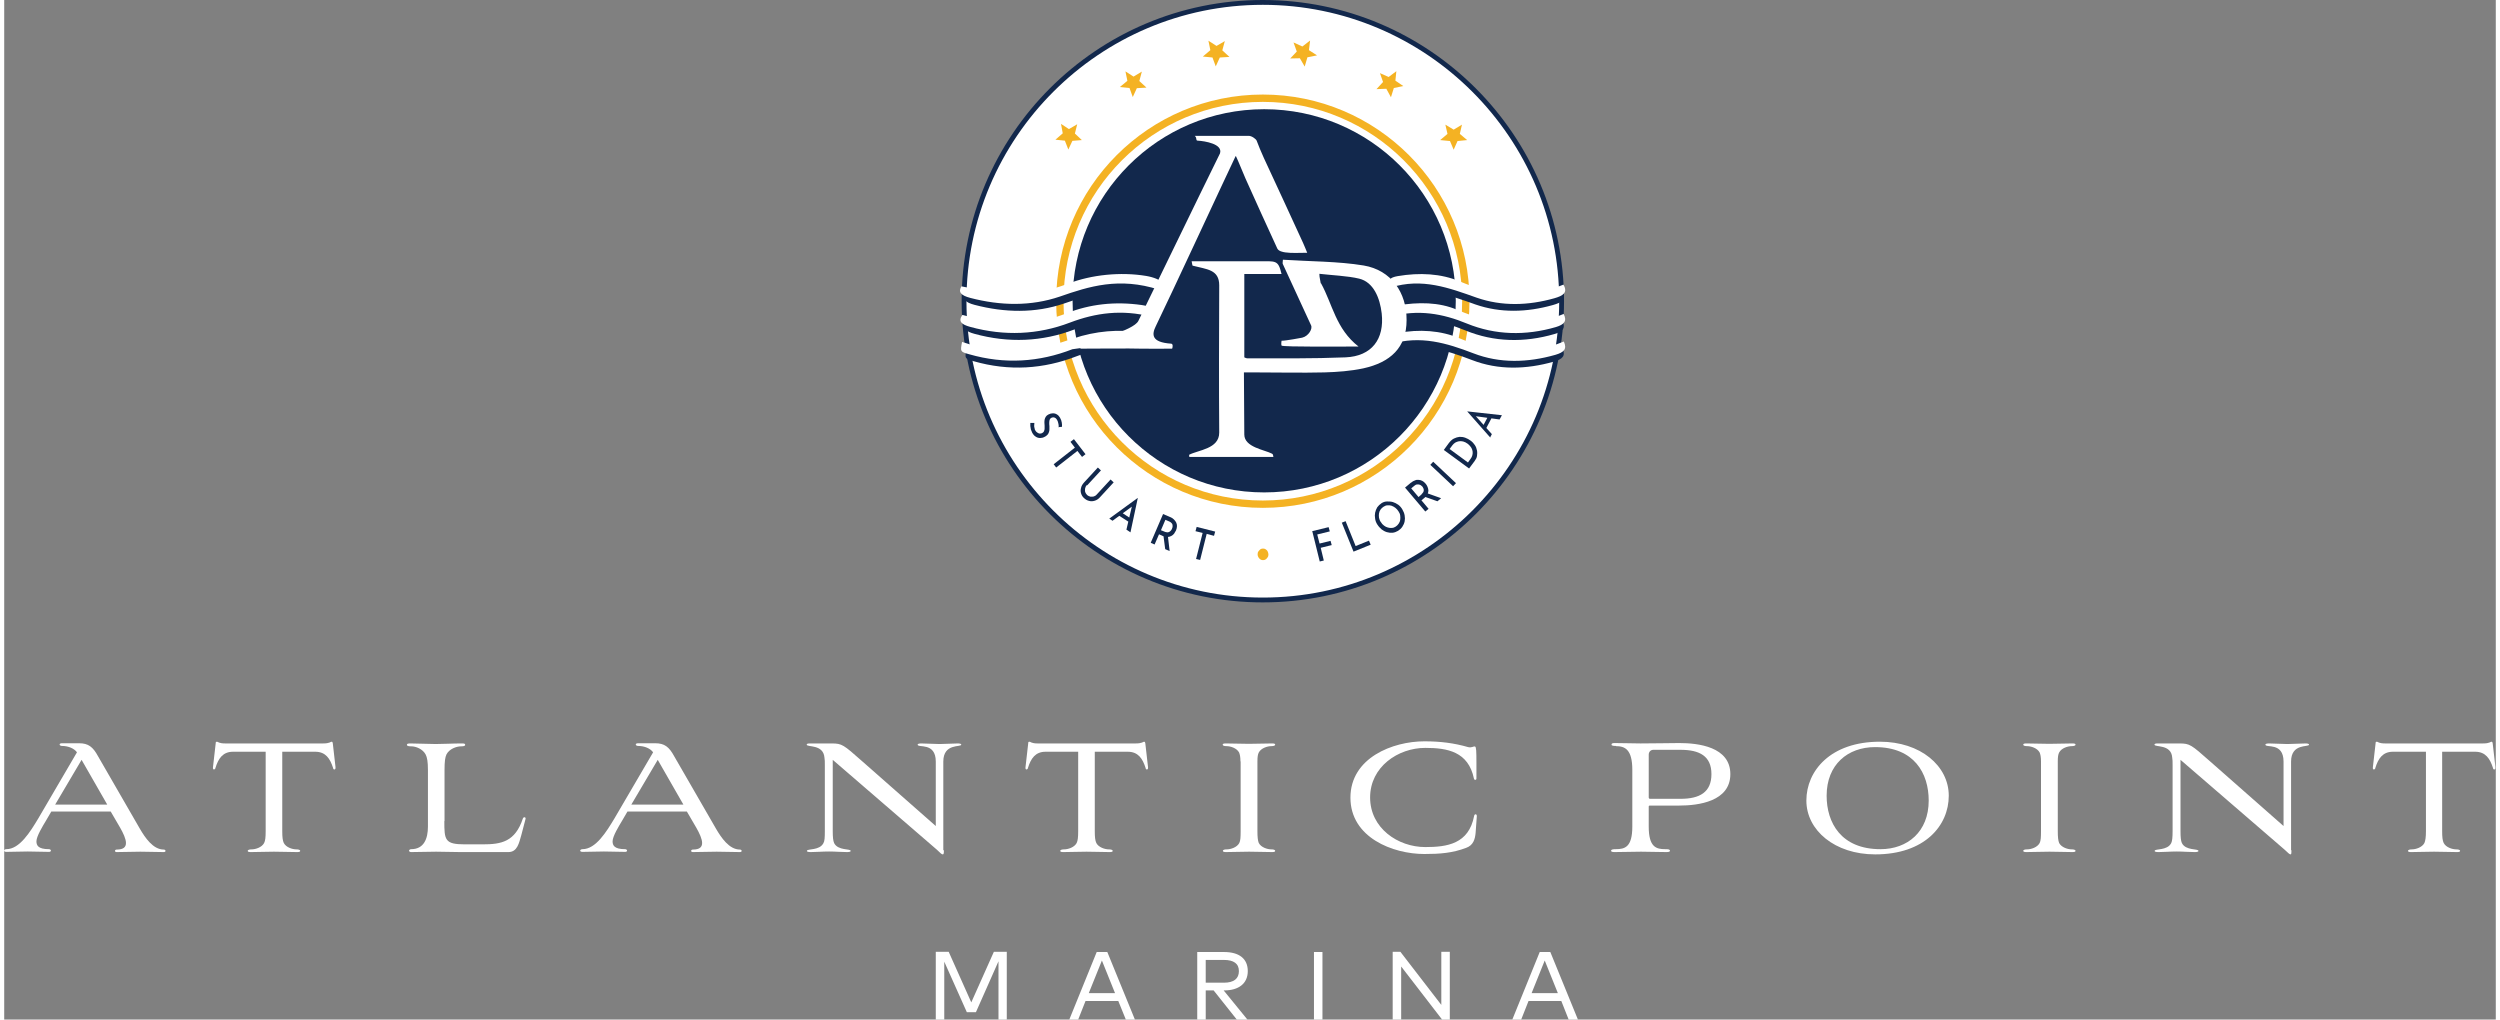 <?xml version="1.0" encoding="UTF-8"?>
<svg id="Layer_42" data-name="Layer 42" xmlns="http://www.w3.org/2000/svg" width="1.79in" height=".73in" viewBox="0 0 129.13 52.84">
  <rect x="0" y="0" width="129.13" height="52.84" fill="#808080" stroke="none"/>
  <defs>
    <style>
      .cls-1 {
        fill: #f4b223;
      }

      .cls-2 {
        fill: #fff;
      }

      .cls-3 {
        fill: #12284c;
      }
    </style>
  </defs>
  <g>
    <path class="cls-2" d="m51.97,52.84h-.44v-3.02l-1.17,2.64h-.47l-1.17-2.62v3h-.44v-3.51h.67l1.17,2.62,1.17-2.62h.67v3.51Z"/>
    <path class="cls-2" d="m58.6,52.84h-.47l-.39-.96h-1.7l-.38.96h-.46l1.42-3.5h.55l1.43,3.5Zm-2.39-1.37h1.36l-.68-1.69-.68,1.69Z"/>
    <path class="cls-2" d="m63.22,49.34c.79,0,1.23.35,1.23.99s-.47,1-1.22,1h-.03l1.23,1.51h-.55l-1.2-1.51h-.41v1.51h-.44v-3.5h1.39Zm-.95.41v1.18h.94c.52,0,.78-.21.78-.6s-.27-.58-.78-.58h-.94Z"/>
    <path class="cls-2" d="m68.32,52.84h-.44v-3.5h.44v3.5Z"/>
    <path class="cls-2" d="m74.92,52.84h-.4l-2.12-2.75v2.75h-.44v-3.51h.4l2.12,2.75v-2.75h.44v3.51Z"/>
    <path class="cls-2" d="m81.55,52.84h-.47l-.38-.96h-1.7l-.38.96h-.46l1.42-3.5h.55l1.43,3.5Zm-2.39-1.37h1.36l-.68-1.69-.68,1.69Z"/>
  </g>
  <g>
    <path class="cls-2" d="m5.53,42.06h-3.09l-.28.48c-.15.25-.49.8-.49,1.06,0,.2.07.41.65.41.06,0,.1.04.1.07,0,.04-.03.07-.1.07-.38,0-.74-.02-1.1-.02-.38,0-.74.02-1.11.02-.08,0-.12-.03-.12-.07,0-.02.04-.07.12-.07.69,0,1.24-.9,1.66-1.6l2-3.42c-.14-.2-.45-.33-.77-.33-.07,0-.13-.03-.13-.08,0-.04.06-.06.13-.06h.88c.48,0,.72.19.98.67l2.17,3.76c.27.46.68,1.08,1.24,1.08.06,0,.09.04.09.07s-.03.06-.09.06c-.4,0-.81-.02-1.21-.02s-.81.02-1.23.02c-.06,0-.09-.03-.09-.06,0-.04.04-.07.09-.07.35,0,.48-.13.48-.34s-.14-.51-.3-.79l-.49-.84Zm-1.52-2.68l-1.37,2.32h2.7l-1.33-2.32Z"/>
    <path class="cls-2" d="m13.58,38.96h-1.72c-.53,0-.76.35-.91.83,0,.06-.06.09-.08.09-.04,0-.06-.05-.05-.12l.14-1.23c0-.05,0-.09.07-.09.05,0,.09.09.42.09h5.08c.34,0,.39-.09.43-.09.06,0,.06.04.07.09l.14,1.23c0,.06,0,.12-.06.12-.03,0-.06-.02-.07-.09-.15-.47-.38-.83-.92-.83h-1.71v4.11c0,.32.02.49.08.62.12.23.45.33.65.33.1,0,.2.02.2.08,0,.05-.07.06-.17.06-.38,0-.77-.02-1.19-.02s-.8.02-1.19.02c-.1,0-.17-.01-.17-.06,0-.06.1-.08.2-.08.2,0,.53-.1.65-.33.06-.12.08-.29.08-.62v-4.11Z"/>
    <path class="cls-2" d="m22.81,42.55c0,.98.02,1.21,1.06,1.21h.93c.96,0,1.68-.13,2.08-1.34.04-.1.16-.08.14.02l-.22.84c-.12.42-.21.88-.67.88h-2.49c-.46,0-.81-.02-1.26-.02-.41,0-.87.02-1.29.02-.07,0-.11-.04-.11-.07s.04-.08.11-.08c.66,0,.87-.54.87-1.17v-2.93c0-.43-.04-.66-.12-.81-.15-.28-.5-.42-.74-.42-.12,0-.23-.01-.23-.08,0-.06.07-.07.19-.07.42,0,.87.03,1.3.03s.86-.03,1.35-.03c.13,0,.18.01.18.07,0,.07-.1.08-.21.08-.25,0-.62.14-.76.42-.07.15-.1.37-.1.81v2.65Z"/>
    <path class="cls-2" d="m35.39,42.06h-3.09l-.28.48c-.15.25-.49.8-.49,1.06,0,.2.07.41.65.41.06,0,.1.04.1.07,0,.04-.03.07-.1.07-.38,0-.74-.02-1.1-.02-.38,0-.74.02-1.11.02-.08,0-.12-.03-.12-.07,0-.02.04-.07.12-.07.69,0,1.24-.9,1.66-1.6l2-3.42c-.14-.2-.45-.33-.77-.33-.07,0-.13-.03-.13-.08,0-.04.06-.06.13-.06h.88c.48,0,.72.19.98.67l2.17,3.76c.27.46.68,1.08,1.24,1.08.06,0,.09.04.09.07s-.03.06-.09.06c-.4,0-.81-.02-1.21-.02s-.81.02-1.23.02c-.06,0-.09-.03-.09-.06,0-.04.04-.07.09-.07.35,0,.48-.13.48-.34s-.14-.51-.3-.79l-.49-.84Zm-1.52-2.68l-1.37,2.32h2.7l-1.33-2.32Z"/>
    <path class="cls-2" d="m48.7,44.06c0,.14,0,.22-.06.22s-.13-.08-.3-.24l-5.4-4.66v3.69c0,.32.02.5.07.62.2.41.86.28.86.41,0,.05-.1.06-.2.06-.31,0-.59-.03-.92-.03-.37,0-.64.03-.94.03-.11,0-.21-.01-.21-.06,0-.13.66,0,.86-.41.06-.1.07-.29.07-.62v-3.42c0-.16,0-.29-.02-.39-.06-.71-.92-.52-.92-.67,0-.05.07-.06.18-.06h1.12c.53,0,.61.07,1.55.9l3.84,3.38v-3.34c0-1.03-.94-.69-.94-.88,0-.05.1-.06.21-.06.31,0,.61.03.93.03.29,0,.63-.03.93-.03.09,0,.19.01.19.06,0,.15-.93-.09-.93.88v4.6Z"/>
    <path class="cls-2" d="m55.69,38.96h-1.72c-.53,0-.76.35-.91.83,0,.06-.06.09-.08.09-.04,0-.06-.05-.05-.12l.14-1.23c0-.05,0-.09.07-.09.05,0,.09.09.42.09h5.08c.34,0,.39-.09.43-.09.06,0,.06.04.07.09l.14,1.23c0,.06,0,.12-.06.12-.03,0-.06-.02-.07-.09-.15-.47-.38-.83-.92-.83h-1.71v4.11c0,.32.02.49.08.62.12.23.45.33.65.33.1,0,.2.02.2.08,0,.05-.07.06-.17.06-.38,0-.77-.02-1.19-.02s-.8.02-1.19.02c-.1,0-.17-.01-.17-.06,0-.06.1-.08.2-.08.2,0,.53-.1.65-.33.06-.12.08-.29.08-.62v-4.11Z"/>
    <path class="cls-2" d="m64.07,39.46c0-.23-.03-.36-.07-.46-.12-.23-.45-.33-.65-.33-.11,0-.2-.02-.2-.08,0-.05.07-.06.17-.06.38,0,.77.02,1.19.02s.8-.02,1.19-.02c.1,0,.17.01.17.06,0,.06-.1.08-.2.08-.2,0-.53.1-.65.33-.05.1-.07.23-.07.46v3.61c0,.32.02.49.07.62.12.23.45.33.65.33.1,0,.2.02.2.08,0,.05-.07.06-.17.06-.38,0-.76-.02-1.18-.02s-.8.02-1.19.02c-.09,0-.17-.01-.17-.06,0-.06.09-.08.2-.08.2,0,.53-.1.65-.33.06-.12.07-.29.07-.62v-3.61Z"/>
    <path class="cls-2" d="m76.26,43.14c-.03.37-.13.67-.49.8-.71.27-1.36.32-2.17.32-1.63,0-3.83-.85-3.83-2.92s2.2-2.92,3.83-2.92c.83,0,1.54.09,2.27.3.19.05.28-.06.36-.03.06.03.07.22.07.86v.8c0,.08-.11.1-.13,0-.29-1.4-1.38-1.59-2.52-1.59-1.41,0-2.86.98-2.86,2.57s1.44,2.57,2.86,2.57c1.13,0,2.25-.16,2.53-1.61.02-.13.15-.11.14.01l-.06.83Z"/>
    <path class="cls-2" d="m83.53,38.66c-.12,0-.23-.01-.23-.07,0-.07.07-.08.18-.08.51,0,.89.02,1.32.02.74,0,1.58-.02,2.01-.02.98,0,2.65.19,2.65,1.61s-1.66,1.63-2.65,1.63h-1.53s-.05,0-.05.05v1.04c0,1.07.39,1.17.86,1.17.12,0,.24,0,.24.08,0,.06-.08.07-.19.07-.5,0-.88-.02-1.31-.02s-.85.02-1.36.02c-.11,0-.19-.01-.19-.07,0-.07.12-.08.24-.08.47,0,.86-.1.86-1.17v-2.94c0-1.07-.39-1.23-.85-1.23Zm3.35,2.74c.99,0,1.6-.34,1.6-1.28s-.62-1.26-1.61-1.26h-1.4c-.14,0-.24.11-.24.25v2.23s.02.06.05.06h1.59Z"/>
    <path class="cls-2" d="m97.21,38.44c2.1,0,3.57,1.25,3.57,2.8s-1.25,3.04-3.81,3.04c-2.1,0-3.57-1.25-3.57-2.79s1.25-3.05,3.81-3.05Zm-2.76,2.8c0,1.4.75,2.77,2.79,2.77,1.4,0,2.5-.9,2.5-2.52,0-1.41-.75-2.77-2.78-2.77-1.41,0-2.51.9-2.51,2.52Z"/>
    <path class="cls-2" d="m105.56,39.46c0-.23-.03-.36-.07-.46-.12-.23-.45-.33-.65-.33-.11,0-.2-.02-.2-.08,0-.05.07-.06.17-.06.38,0,.77.02,1.18.02s.8-.02,1.19-.02c.1,0,.17.01.17.06,0,.06-.1.08-.2.08-.2,0-.53.1-.65.33-.05.1-.07.23-.07.46v3.61c0,.32.02.49.07.62.12.23.45.33.65.33.1,0,.2.02.2.08,0,.05-.07.06-.17.06-.38,0-.76-.02-1.18-.02s-.8.02-1.19.02c-.09,0-.17-.01-.17-.06,0-.06.09-.08.2-.08.2,0,.53-.1.65-.33.06-.12.07-.29.07-.62v-3.61Z"/>
    <path class="cls-2" d="m118.54,44.06c0,.14,0,.22-.05.22s-.13-.08-.3-.24l-5.4-4.66v3.69c0,.32.02.5.07.62.2.41.86.28.86.41,0,.05-.1.06-.2.06-.31,0-.59-.03-.92-.03-.37,0-.64.03-.94.03-.11,0-.21-.01-.21-.06,0-.13.66,0,.86-.41.05-.1.07-.29.07-.62v-3.42c0-.16,0-.29-.02-.39-.05-.71-.92-.52-.92-.67,0-.05.07-.06.18-.06h1.12c.53,0,.61.07,1.55.9l3.84,3.38v-3.34c0-1.03-.94-.69-.94-.88,0-.05.1-.06.21-.06.31,0,.61.03.93.03.29,0,.63-.03.93-.03.09,0,.19.01.19.06,0,.15-.93-.09-.93.88v4.6Z"/>
    <path class="cls-2" d="m125.52,38.96h-1.72c-.53,0-.76.35-.91.83,0,.06-.05.09-.08.09-.04,0-.06-.05-.05-.12l.14-1.23c0-.05,0-.09.07-.09.05,0,.09.09.42.09h5.08c.34,0,.39-.09.43-.09.06,0,.06.04.07.09l.14,1.23c0,.06,0,.12-.06.12-.03,0-.06-.02-.07-.09-.15-.47-.38-.83-.92-.83h-1.71v4.11c0,.32.02.49.08.62.12.23.45.33.65.33.1,0,.2.02.2.08,0,.05-.07.06-.17.06-.38,0-.77-.02-1.18-.02s-.8.02-1.18.02c-.1,0-.17-.01-.17-.06,0-.06.1-.08.2-.08.2,0,.53-.1.65-.33.05-.12.08-.29.08-.62v-4.11Z"/>
  </g>
  <circle class="cls-2" cx="65.25" cy="15.61" r="15.42"/>
  <g>
    <circle class="cls-2" cx="65.23" cy="15.61" r="10.52"/>
    <path class="cls-1" d="m65.23,26.32c-5.91,0-10.71-4.8-10.71-10.71s4.8-10.71,10.71-10.71,10.71,4.8,10.71,10.71-4.8,10.71-10.71,10.71Zm0-21.04c-5.7,0-10.33,4.63-10.33,10.33s4.63,10.33,10.33,10.33,10.33-4.63,10.33-10.33-4.63-10.33-10.33-10.33Z"/>
  </g>
  <path class="cls-3" d="m65.23,31.22c-8.61,0-15.61-7-15.61-15.61S56.62,0,65.23,0s15.61,7,15.61,15.61-7,15.61-15.61,15.61Zm0-30.97c-8.47,0-15.36,6.89-15.36,15.36s6.89,15.36,15.36,15.36,15.36-6.89,15.36-15.36S73.7.25,65.23.25Z"/>
  <path class="cls-3" d="m54.65,22.12c0-.06,0-.12-.02-.18-.01-.06-.03-.12-.06-.17-.04-.07-.08-.11-.14-.13-.06-.02-.11-.01-.17.02-.04.02-.07.06-.08.1s-.02.09-.02.15c0,.05,0,.11.01.17,0,.05,0,.1,0,.15s0,.1-.02.15c-.01.05-.04.1-.07.14-.04.04-.09.09-.16.12-.07.04-.15.06-.23.06s-.16-.02-.23-.07c-.07-.04-.13-.11-.18-.2-.03-.06-.05-.11-.07-.17-.01-.06-.02-.12-.03-.18,0-.06,0-.11,0-.16h.21s-.01.08-.01.13c0,.05,0,.09.02.14,0,.05.02.09.04.12.02.04.05.07.09.1.04.03.08.05.12.06.05,0,.1,0,.15-.03.04-.02.08-.06.09-.1.02-.04.03-.08.03-.13,0-.05,0-.1,0-.15,0-.05-.01-.1-.01-.15,0-.05,0-.11.01-.16.01-.05.03-.1.06-.15.03-.05.08-.09.14-.12.08-.04.15-.06.23-.06.08,0,.15.02.21.06.07.04.12.1.16.17.05.09.08.17.09.25.01.08.02.15.01.22l-.2.02Z"/>
  <path class="cls-3" d="m55.44,22.76l.6.78-.18.14-.24-.31-1.1.86-.13-.17,1.1-.86-.23-.3.18-.14Z"/>
  <path class="cls-3" d="m56.11,25.14c-.05.05-.08.11-.09.17-.01.06-.01.12,0,.18.02.06.05.11.1.16.05.05.11.07.17.09.06.01.12,0,.18-.01.06-.02.11-.05.16-.11l.71-.77.16.15-.71.77c-.08.09-.17.15-.27.18-.1.03-.19.04-.29.01-.1-.02-.18-.07-.26-.14-.08-.07-.13-.15-.16-.25-.03-.09-.03-.19,0-.29.02-.1.08-.19.16-.28l.71-.77.16.15-.71.77Z"/>
  <path class="cls-3" d="m57.27,26.88l1.47-1.07h.01s-.38,1.78-.38,1.78l-.21-.14.32-1.36h.19s-1.23.9-1.23.9l-.18-.12Zm.67-.3l.44.29-.05.21-.56-.36.17-.14Z"/>
  <path class="cls-3" d="m60.44,26.8c.07.03.13.07.18.12s.09.1.12.16c.03.06.04.12.04.19,0,.07-.02.14-.05.22-.03.06-.06.11-.1.17-.04.05-.09.09-.15.12-.06.03-.12.05-.19.05-.07,0-.15-.01-.24-.05l-.2-.09-.23.53-.2-.09.64-1.49.37.16Zm-.3.76s.1.03.14.03c.04,0,.08-.01.11-.03.03-.02.06-.04.08-.07.02-.03.04-.05.05-.08.01-.03.02-.06.03-.09s0-.07,0-.11c0-.04-.02-.07-.05-.1s-.06-.06-.11-.08l-.21-.09-.23.54.2.08Zm.17.23l.09.77-.23-.1-.1-.77.24.1Z"/>
  <path class="cls-3" d="m61.81,27.31l.95.24-.06.22-.38-.1-.34,1.35-.21-.05.34-1.35-.37-.09.06-.22Z"/>
  <path class="cls-1" d="m65,28.58s.06-.08.1-.11c.04-.03.09-.04.14-.04.05,0,.1.01.14.04.04.03.08.06.1.11.02.05.04.1.04.15,0,.06-.01.11-.04.15-.03.05-.06.08-.1.11-.04.03-.09.04-.14.04-.05,0-.1-.01-.14-.04s-.07-.06-.1-.11-.04-.1-.04-.15c0-.06.01-.11.04-.15Z"/>
  <path class="cls-3" d="m67.78,27.53l.86-.21.06.22-.65.16.12.47.57-.14.06.22-.57.14.16.66-.21.05-.39-1.58Z"/>
  <path class="cls-3" d="m69.32,27.09l.2-.08.52,1.29.69-.28.09.21-.89.36-.61-1.51Z"/>
  <path class="cls-3" d="m71.16,27.18c-.06-.1-.1-.2-.11-.3-.02-.11-.02-.21,0-.31.02-.1.06-.19.11-.28.06-.08.13-.15.22-.21s.19-.09.29-.09.2,0,.3.03c.1.03.19.08.28.14.09.07.16.15.21.24.06.1.1.2.12.31.02.11.02.21,0,.31-.02.1-.06.19-.12.28s-.13.15-.22.21c-.09.05-.18.09-.28.1-.1.01-.2,0-.3-.03-.1-.03-.19-.08-.27-.14-.08-.07-.16-.15-.22-.25Zm.19-.12c.04.07.09.13.16.18.06.05.13.08.2.1.07.02.14.03.21.02.07,0,.14-.03.2-.07.06-.04.11-.09.15-.15.04-.06.07-.12.08-.2.01-.07.01-.15,0-.22-.01-.08-.04-.15-.09-.22-.04-.07-.1-.13-.16-.18-.06-.05-.13-.08-.2-.11-.07-.02-.14-.03-.21-.02-.07,0-.14.03-.2.07-.06.04-.12.09-.16.15s-.07.13-.08.2c-.01.07-.01.15,0,.22.02.08.04.15.09.22Z"/>
  <path class="cls-3" d="m72.92,25.01c.06-.05.12-.09.19-.11.06-.03.13-.04.19-.03.06,0,.13.02.19.05.06.03.12.08.17.14.04.05.08.1.1.16.03.06.04.12.05.19,0,.06-.01.13-.04.19-.03.07-.08.13-.15.19l-.17.14.37.44-.17.14-1.05-1.24.31-.26Zm.54.6s.07-.07.09-.11c.02-.04.02-.08.02-.11,0-.04-.01-.07-.03-.1-.01-.03-.03-.06-.05-.08-.02-.02-.04-.04-.07-.06-.03-.02-.06-.03-.1-.04-.04,0-.07-.01-.11,0-.04,0-.08.03-.12.06l-.17.14.38.45.16-.14Zm.28-.05l.73.26-.19.16-.73-.26.2-.17Z"/>
  <path class="cls-3" d="m73.91,24.09l.15-.16,1.18,1.11-.15.16-1.18-1.11Z"/>
  <path class="cls-3" d="m75.92,24.28l-1.31-.96.24-.33c.09-.12.18-.21.28-.26.1-.05.2-.08.3-.09.1,0,.2.01.3.05.1.04.18.08.26.14.1.07.17.15.23.24s.09.18.11.28c.02.1.01.19,0,.28s-.06.18-.12.26l-.29.39Zm-.06-.31l.13-.18c.05-.06.08-.13.1-.2.02-.07.02-.14.01-.21-.01-.07-.04-.14-.08-.2-.04-.06-.1-.12-.17-.18-.08-.06-.16-.1-.24-.12-.08-.02-.15-.02-.22-.01-.07.01-.13.04-.19.07-.06.04-.1.08-.14.13l-.15.2.94.69Z"/>
  <path class="cls-3" d="m77.02,22.68l-1.2-1.36h0s1.8.2,1.8.2l-.12.22-1.39-.19-.03-.19,1.02,1.14-.1.19Zm-.36-.64l.25-.47.21.03-.31.59-.15-.15Z"/>
  <path class="cls-3" d="m71.79,15.25c-.22-.38-.04-.52.36-.59,1.13-.19,2.24-.14,3.23.28,1.77.75,3.53.93,5.36.16.24.42-.02.58-.48.71-1.35.38-2.71.42-4.01-.03-1.44-.51-2.84-1.04-4.46-.53Z"/>
  <path class="cls-3" d="m80.76,18.05c.18.4,0,.56-.44.69-1.44.41-2.88.45-4.25-.08-1.38-.53-2.73-.94-4.28-.48-.22-.36-.05-.5.36-.57,1.12-.21,2.23-.14,3.22.28,1.76.75,3.52.94,5.39.16Z"/>
  <path class="cls-3" d="m80.75,16.63c.19.37.03.55-.4.68-1.58.46-3.14.42-4.61-.18-1.26-.52-2.53-.75-3.96-.36-.18-.32-.11-.5.36-.58,1.07-.18,2.15-.18,3.1.23,1.81.77,3.62,1.03,5.51.21Z"/>
  <path class="cls-3" d="m49.83,15.2c.76.14,1.49.32,2.24.39,1.19.11,2.28-.15,3.32-.54,1.18-.45,2.68-.61,4.01-.39.82.14,1.24.55.66.71-2.06-.66-3.61-.17-5.13.36-1.5.51-3.07.48-4.64.07-.49-.13-.64-.3-.46-.6Z"/>
  <path class="cls-3" d="m49.86,18.08c1.33.45,2.67.65,4.05.34.59-.13,1.15-.33,1.72-.52,1.15-.38,2.34-.5,3.59-.3.45.07.62.22.45.56-.31-.05-.63-.11-.95-.14-1.12-.13-2.15.06-3.13.44-1.72.67-3.51.79-5.35.26-.47-.13-.46-.14-.37-.63Z"/>
  <path class="cls-3" d="m59.65,16.77c-1.5-.38-2.86-.2-4.2.31-1.65.63-3.39.71-5.17.22-.44-.12-.64-.28-.4-.62.34.09.67.18,1,.26,1.54.38,3,.2,4.39-.34,1.22-.48,2.51-.63,3.91-.43.49.07.67.22.48.6Z"/>
  <circle class="cls-3" cx="65.3" cy="15.59" r="9.93"/>
  <path class="cls-2" d="m68.25,14.69c.59,1.07.76,2.35,1.94,3.27-.6,0-3.95.03-3.99-.05-.03-.06,0-.25,0-.25.25,0,1.01-.15,1.07-.16.33-.08.55-.46.46-.64-.49-1.06-.98-2.12-1.47-3.19-.01-.02,0-.06.01-.21,1.34.09,2.87.08,4.19.3,1.42.24,2.23,1.4,2.22,2.83,0,1.43-.84,2.19-2.24,2.5-.66.14-1.34.19-2.01.21-1.22.03-2.44,0-3.66,0-.16,0-.32,0-.52,0,0,1.15.02,2.13.02,3.22,0,.66,1.05.79,1.43.99.09.05.05.12.08.17h-4.36c0-.06-.02-.11-.01-.11.47-.25,1.56-.3,1.56-1.15-.02-2.54-.01-5.09,0-7.63,0-.83-.65-.83-1.37-1.02-.03,0-.03-.11-.06-.23.48,0,1.83,0,2.27,0,.39,0,.78,0,1.17,0,.94,0,1.04-.08,1.22.66h-1.93v4.32s.1.05.15.05c1.7,0,3.4.02,5.1-.05,1.35-.06,2.02-.94,1.87-2.28-.09-.79-.42-1.62-1.17-1.8-.57-.14-1.47-.18-2.06-.25,0,.08,0,.16.07.49Z"/>
  <path class="cls-2" d="m63.82,8.09c-.61,1.28-3.3,7.09-4.14,8.82-.21.43-.23.83.79.9.12,0,.09.19.06.26-.33,0-1.34.01-1.61,0-.44-.02-2.7,0-3.14,0,0-.1-.02-.15-.01-.15.58-.25,2.76-.78,3.01-1.29,1.34-2.74,2.88-5.94,4.23-8.68.16-.49-.79-.64-1.15-.66-.13,0-.02-.14-.16-.25h2.8c.16,0,.38.17.41.25.13.33.2.52.37.89.69,1.47,1.36,2.95,2.04,4.42.07.15.12.29.21.5-.43,0-.79.03-1.14-.02-.13-.02-.34-.06-.41-.2-.58-1.25-1.08-2.37-1.65-3.63-.07-.15-.37-.9-.49-1.15Z"/>
  <path class="cls-2" d="m71.86,14.9c-.22-.38-.04-.52.36-.59,1.13-.19,2.24-.14,3.23.28,1.77.75,3.53.93,5.36.16.24.42-.02.58-.48.71-1.35.38-2.71.42-4.01-.03-1.44-.51-2.84-1.04-4.46-.53Z"/>
  <path class="cls-2" d="m80.83,17.7c.18.4,0,.56-.44.69-1.44.41-2.88.45-4.25-.08-1.38-.53-2.73-.94-4.28-.48-.22-.36-.05-.5.36-.57,1.12-.21,2.23-.14,3.22.28,1.76.75,3.52.94,5.39.16Z"/>
  <path class="cls-2" d="m80.82,16.27c.19.37.03.55-.4.68-1.58.46-3.14.42-4.61-.18-1.26-.52-2.53-.75-3.96-.36-.18-.32-.11-.5.36-.58,1.07-.18,2.15-.18,3.1.23,1.81.77,3.62,1.03,5.51.21Z"/>
  <path class="cls-2" d="m49.61,14.84c.76.14,1.49.32,2.24.39,1.19.11,2.28-.15,3.32-.54,1.18-.45,2.68-.61,4.01-.39.82.14,1.24.55.66.71-2.06-.66-3.61-.17-5.13.36-1.5.51-3.07.48-4.64.07-.49-.13-.64-.3-.46-.6Z"/>
  <path class="cls-2" d="m49.64,17.72c1.33.45,2.67.65,4.05.34.59-.13,1.15-.33,1.72-.52,1.15-.38,2.34-.5,3.59-.3.45.07.27.15.1.49-.31-.05-.55.25-.61-.07,0,0-3.13.44-3.13.44-1.72.67-3.51.79-5.35.26-.47-.13-.46-.14-.37-.63Z"/>
  <path class="cls-2" d="m59.43,16.41c-1.5-.38-2.86-.2-4.2.31-1.65.63-3.39.71-5.17.22-.44-.12-.64-.28-.4-.62.34.09.67.18,1,.26,1.54.38,3,.2,4.39-.34,1.22-.48,2.51-.63,3.91-.43.49.07.67.22.48.6Z"/>
  <g>
    <polygon class="cls-1" points="58.32 4.56 58.49 5.03 58.7 4.57 59.2 4.54 58.83 4.2 58.96 3.71 58.53 3.97 58.11 3.7 58.21 4.19 57.82 4.51 58.32 4.56"/>
    <polygon class="cls-1" points="54.97 7.29 55.15 7.75 55.36 7.3 55.85 7.26 55.49 6.92 55.61 6.44 55.18 6.69 54.77 6.42 54.86 6.91 54.48 7.24 54.97 7.29"/>
    <polygon class="cls-1" points="62.62 2.98 62.79 3.44 63 2.98 63.5 2.95 63.13 2.61 63.26 2.13 62.83 2.38 62.41 2.11 62.51 2.6 62.12 2.93 62.62 2.98"/>
  </g>
  <polygon class="cls-1" points="71.46 4.25 71.12 4.62 71.63 4.6 71.87 5.04 72.02 4.56 72.51 4.46 72.1 4.18 72.15 3.69 71.75 3.99 71.3 3.79 71.46 4.25"/>
  <polygon class="cls-1" points="66.99 2.67 66.65 3.03 67.15 3.02 67.4 3.45 67.54 2.97 68.04 2.87 67.62 2.6 67.68 2.1 67.28 2.41 66.82 2.2 66.99 2.67"/>
  <polygon class="cls-1" points="74.8 6.94 74.42 7.26 74.93 7.31 75.12 7.76 75.32 7.31 75.82 7.26 75.44 6.94 75.55 6.46 75.12 6.72 74.69 6.46 74.8 6.94"/>
</svg>